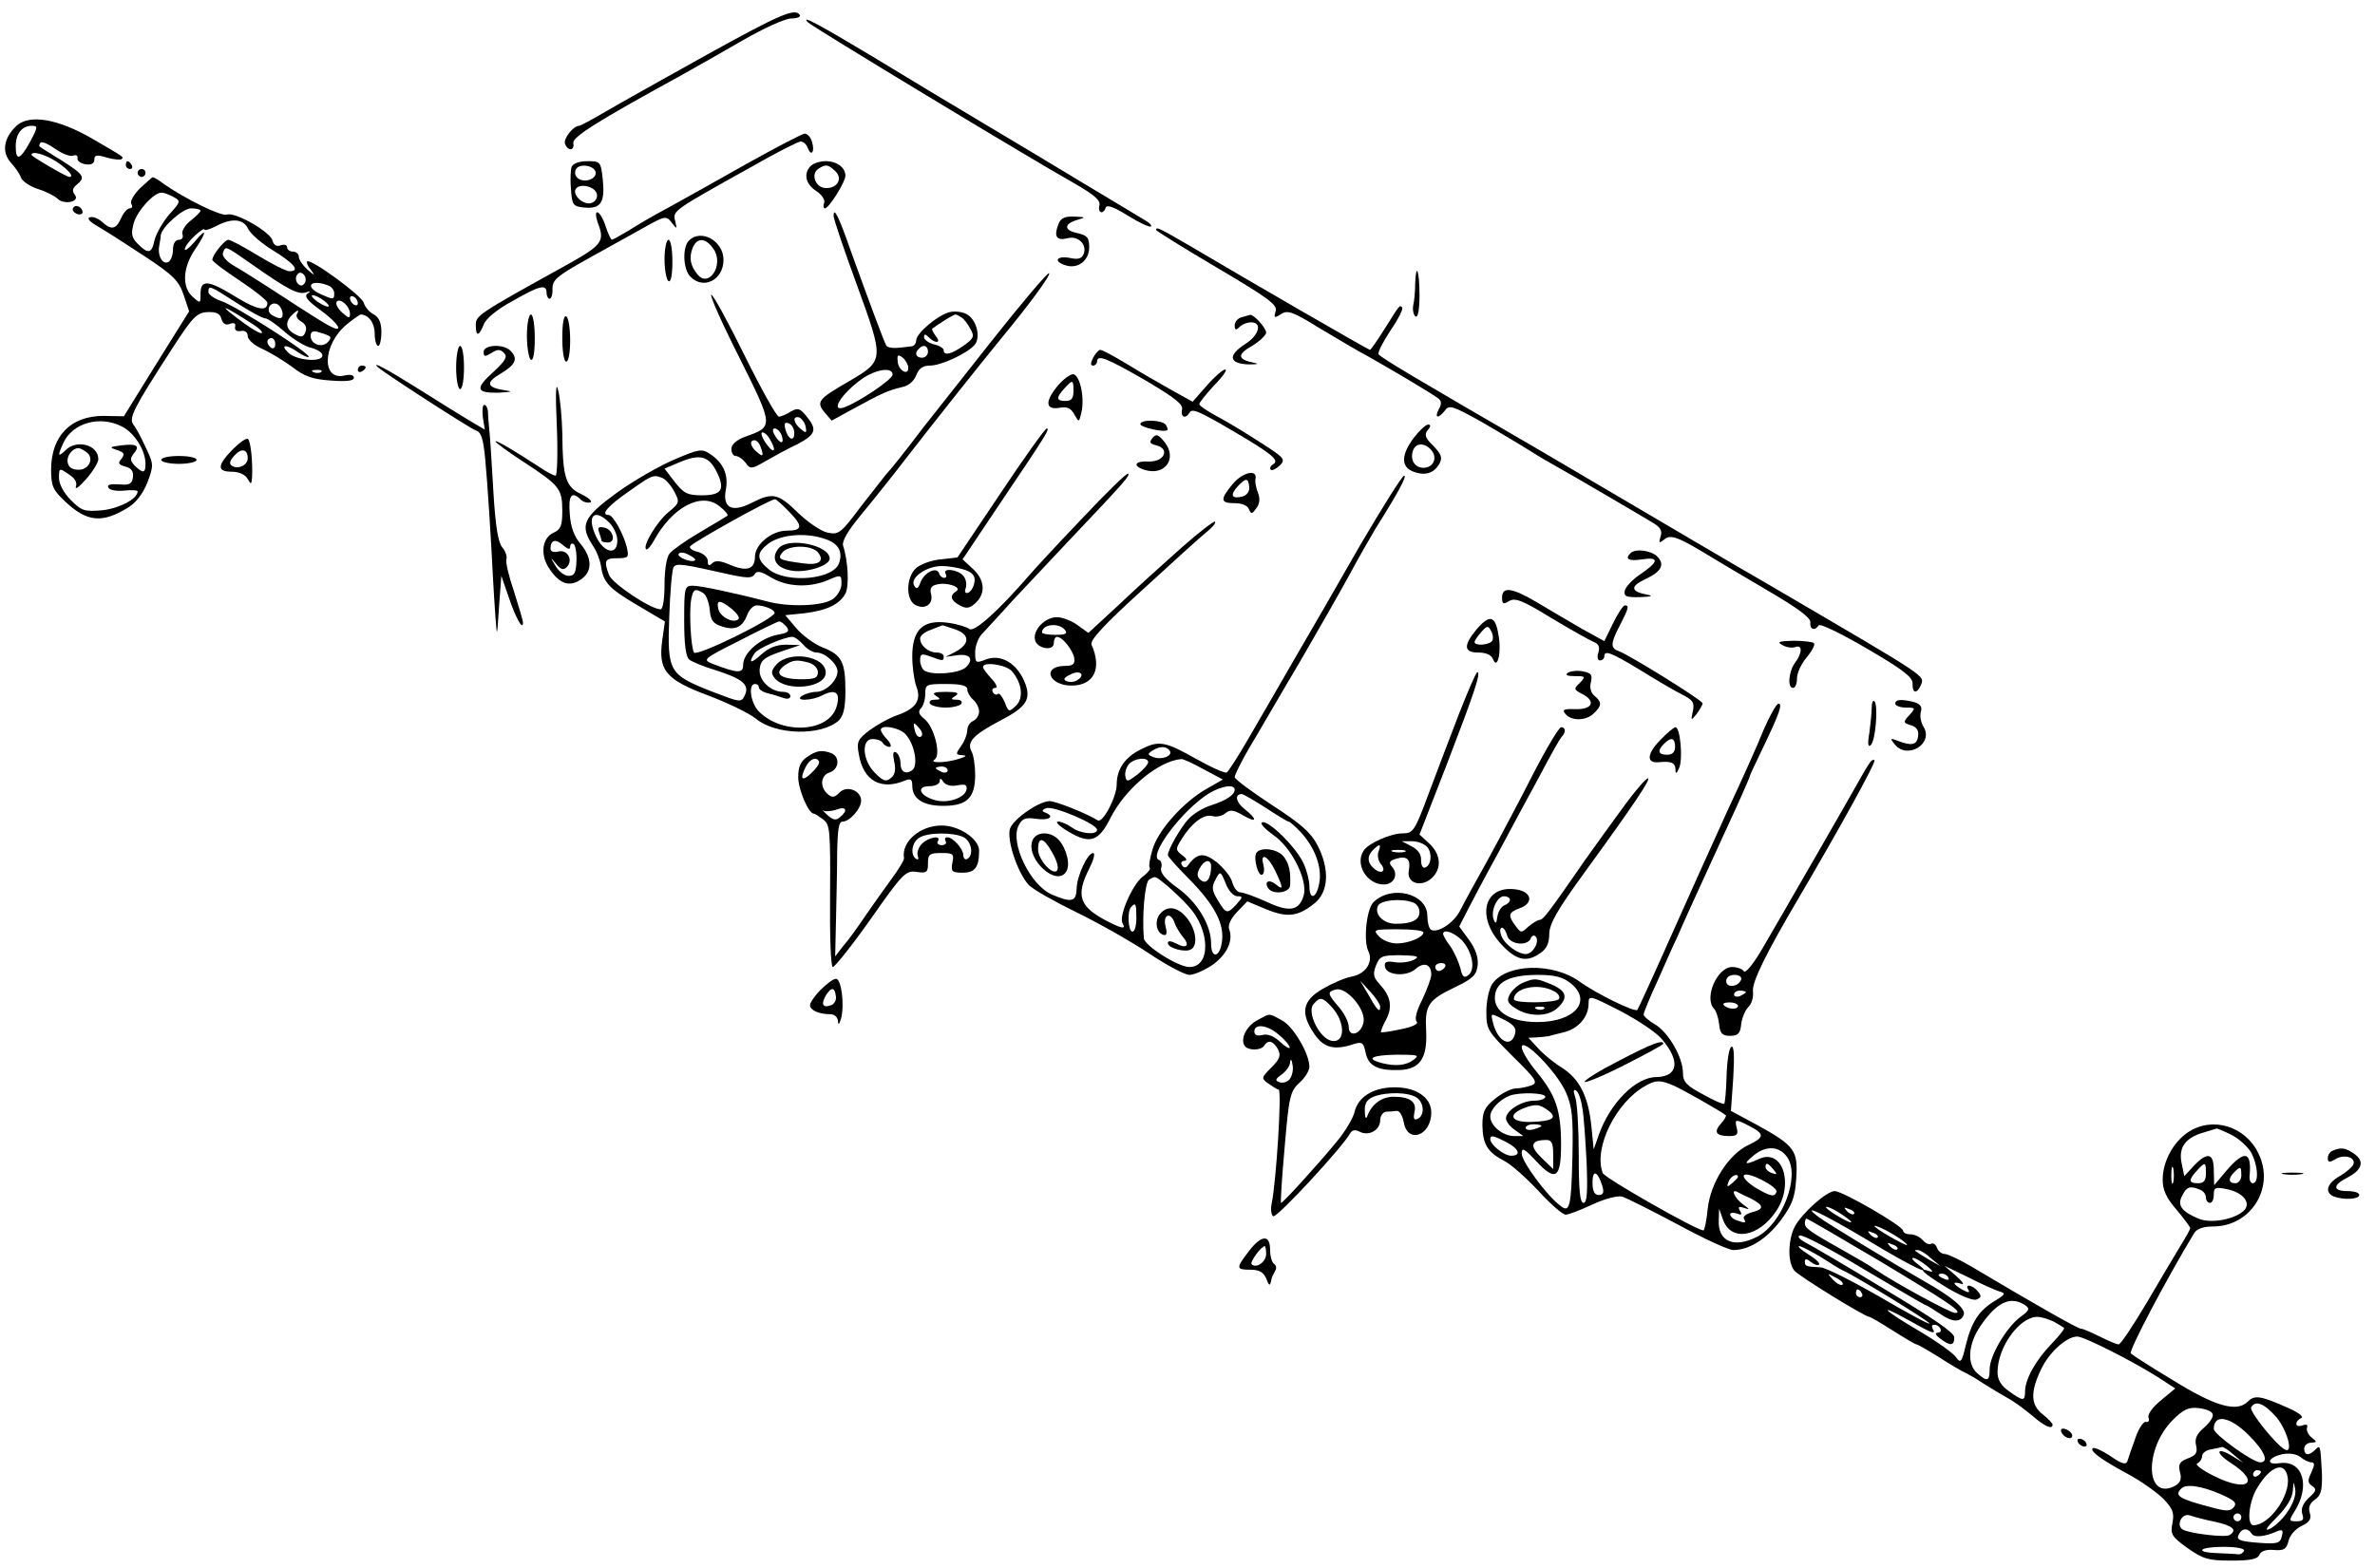 <?xml version="1.0" standalone="no"?>
<!DOCTYPE svg PUBLIC "-//W3C//DTD SVG 20010904//EN"
 "http://www.w3.org/TR/2001/REC-SVG-20010904/DTD/svg10.dtd">
<svg version="1.0" xmlns="http://www.w3.org/2000/svg"
 width="604pt" height="399pt" viewBox="0 0 604 399"
 preserveAspectRatio="xMidYMid meet">
<g transform="translate(0,399) scale(0.1,-0.1)"
fill="#000000" stroke="none">
<path d="M1798 3851 c-108 -60 -224 -125 -258 -145 -34 -20 -64 -36 -67 -36
-15 0 -41 -33 -36 -46 7 -19 25 -18 21 2 -3 15 60 55 272 171 36 20 108 61
160 91 52 30 107 55 122 55 15 0 25 4 22 9 -12 18 -48 3 -236 -101z"/>
<path d="M2055 3933 c12 -12 566 -347 673 -407 54 -31 71 -45 68 -58 -5 -20
10 -25 16 -6 3 8 22 1 57 -21 29 -18 55 -30 58 -27 3 2 -3 9 -14 15 -10 6 -79
48 -153 92 -74 45 -193 116 -265 159 -71 42 -195 117 -274 165 -140 84 -187
109 -166 88z"/>
<path d="M42 3670 c-33 -31 -38 -67 -15 -93 11 -12 23 -29 26 -38 3 -10 23
-23 44 -30 20 -6 43 -18 50 -25 17 -16 58 -7 43 11 -7 9 -6 16 5 25 23 19 19
25 -37 61 -29 18 -55 34 -57 36 -2 2 -1 6 2 10 4 4 21 -4 38 -16 17 -12 37
-20 45 -17 7 3 13 0 11 -7 -1 -6 8 -13 21 -15 14 -2 22 2 22 12 0 12 6 13 32
5 17 -5 34 -6 37 -4 6 6 10 3 -74 52 -88 51 -160 63 -193 33z m35 -40 c-26
-47 -37 -51 -37 -12 0 32 16 52 41 52 16 0 15 -4 -4 -40z m68 -52 c29 -20 45
-38 31 -38 -7 0 -96 52 -96 56 0 11 34 2 65 -18z"/>
<path d="M1900 3574 c-74 -42 -164 -92 -200 -112 -36 -19 -82 -46 -102 -59
-21 -12 -40 -23 -42 -23 -2 0 -10 16 -16 35 -6 19 -16 35 -21 35 -5 0 -4 -11
1 -26 19 -49 13 -57 -88 -113 -217 -120 -222 -124 -222 -148 0 -30 8 -29 20 1
5 15 34 39 73 60 70 40 87 44 87 21 0 -8 4 -15 8 -15 4 0 8 12 7 26 0 22 12
32 85 73 47 26 112 62 144 80 57 32 60 33 74 15 14 -18 14 -18 9 4 -6 26 -8
25 193 137 63 36 120 65 126 65 7 0 15 -7 18 -16 9 -24 19 -10 11 15 -3 12
-12 21 -18 21 -7 0 -73 -35 -147 -76z"/>
<path d="M320 3570 c0 -5 5 -10 11 -10 5 0 7 5 4 10 -3 6 -8 10 -11 10 -2 0
-4 -4 -4 -10z"/>
<path d="M1454 3566 c-3 -7 -4 -33 -2 -57 3 -41 5 -44 34 -47 42 -4 53 13 47
71 -5 46 -6 47 -40 47 -19 0 -36 -6 -39 -14z m61 -16 c0 -18 -33 -26 -47 -12
-6 6 -7 15 -3 22 10 16 50 8 50 -10z m3 -54 c2 -9 -4 -19 -13 -22 -19 -8 -50
19 -41 35 10 16 50 7 54 -13z"/>
<path d="M2062 3568 c-19 -19 -14 -46 14 -64 14 -9 23 -23 20 -30 -3 -8 -2
-14 2 -14 10 0 52 67 52 83 0 21 -22 37 -50 37 -14 0 -31 -5 -38 -12z m63 -14
c20 -20 2 -46 -29 -42 -24 4 -34 37 -14 49 18 12 24 11 43 -7z"/>
<path d="M350 3550 c0 -5 5 -10 10 -10 6 0 10 5 10 10 0 6 -4 10 -10 10 -5 0
-10 -4 -10 -10z"/>
<path d="M356 3511 c-16 -16 -26 -34 -22 -40 4 -6 2 -11 -4 -11 -6 0 -16 -11
-22 -25 -13 -29 -25 -31 -49 -9 -10 9 -24 14 -31 11 -8 -2 1 -12 21 -23 19
-11 72 -45 119 -76 73 -48 87 -63 99 -98 l14 -42 -83 -133 -83 -134 -52 1
c-83 0 -133 -51 -133 -137 0 -42 5 -52 36 -81 55 -52 94 -56 160 -15 20 12 38
36 49 64 16 43 16 46 -4 88 -11 24 -25 51 -32 59 -12 17 1 42 100 195 51 79
62 90 89 91 22 1 32 -4 35 -17 4 -13 11 -17 21 -13 11 4 16 2 14 -7 -2 -9 4
-13 15 -11 10 2 17 -3 17 -13 0 -9 17 -24 38 -33 20 -9 54 -30 76 -46 29 -23
51 -31 97 -34 40 -3 59 -1 59 7 0 7 -9 9 -23 6 -60 -15 -57 78 4 129 17 14 34
26 37 26 20 -1 35 -22 35 -49 0 -17 4 -31 9 -31 4 0 8 16 8 35 0 24 -6 37 -19
45 -11 5 -23 19 -26 30 -6 19 -135 113 -144 105 -2 -3 2 -13 10 -22 11 -15 10
-15 -9 1 -12 11 -22 25 -22 33 0 7 -7 13 -15 13 -8 0 -15 5 -15 11 0 6 -7 8
-16 5 -10 -4 -18 0 -21 12 -5 22 -96 74 -116 66 -14 -5 -104 39 -159 77 -14
11 -28 19 -30 18 -1 0 -16 -13 -32 -28z m85 -22 c19 -10 19 -12 -11 -45 -17
-20 -33 -49 -37 -65 -7 -34 -16 -36 -42 -10 -17 17 -18 26 -11 53 9 32 51 78
71 78 6 0 19 -5 30 -11z m69 -35 c0 -3 -12 -15 -26 -26 -14 -11 -23 -27 -20
-34 3 -8 -1 -14 -9 -14 -9 0 -15 -10 -15 -24 0 -14 -5 -28 -11 -32 -15 -9 -29
15 -24 41 2 11 4 23 4 27 3 21 56 68 77 68 13 0 24 -3 24 -6z m121 -46 c6 -13
35 -38 65 -56 53 -33 68 -52 40 -52 -8 0 -44 18 -80 40 -36 22 -70 40 -75 40
-10 0 -41 -39 -41 -51 0 -4 32 -28 70 -53 39 -26 70 -51 70 -56 0 -23 -25 -19
-79 14 -71 44 -91 46 -91 9 0 -25 0 -26 -20 -8 -28 25 -25 74 5 119 32 47 32
60 0 21 -14 -16 -25 -25 -25 -19 0 6 11 21 25 34 14 13 25 20 25 16 0 -3 12 0
28 8 40 22 71 20 83 -6z m9 -90 c91 -64 118 -78 137 -72 13 4 14 3 5 -3 -9 -7
0 -18 33 -42 47 -34 62 -61 23 -40 -13 6 -66 40 -118 74 -52 34 -109 70 -127
80 -18 11 -29 24 -26 32 7 18 4 19 73 -29z m135 -48 c-5 -8 -11 -8 -17 -2 -6
6 -7 16 -3 22 5 8 11 8 17 2 6 -6 7 -16 3 -22z m59 -6 c9 -3 16 -12 16 -20 0
-17 -2 -17 -35 -2 -42 19 -25 39 19 22z m-233 -44 c34 -22 67 -40 74 -40 6 0
29 -16 50 -35 22 -19 52 -37 67 -40 15 -4 28 -12 28 -19 0 -19 -67 -13 -87 7
-22 21 -5 22 25 1 13 -9 25 -14 27 -12 7 7 -187 131 -222 142 -18 6 -33 17
-33 23 0 18 3 17 71 -27z m223 5 c11 -8 15 -15 10 -15 -6 0 -19 7 -30 15 -10
8 -14 14 -9 14 6 0 19 -6 29 -14z m86 -6 c0 -6 -4 -7 -10 -4 -5 3 -10 11 -10
16 0 6 5 7 10 4 6 -3 10 -11 10 -16z m-20 -27 c0 -13 -3 -12 -20 3 -11 10 -17
22 -14 27 8 12 34 -11 34 -30z m-172 5 c4 -19 -6 -21 -27 -8 -16 10 -5 34 12
28 7 -2 13 -11 15 -20z m-73 -33 c14 -9 24 -19 21 -21 -3 -3 -22 8 -43 23 -74
54 -63 53 22 -2z m110 27 c-3 -6 2 -14 11 -19 11 -6 15 -16 11 -26 -5 -14 -11
-15 -27 -6 -23 12 -26 30 -8 48 14 14 21 16 13 3z m84 -57 c3 -3 0 -9 -6 -15
-15 -15 -43 -4 -43 16 0 12 6 15 23 9 12 -3 24 -8 26 -10z m-139 -20 c0 -8 -4
-12 -10 -9 -5 3 -10 10 -10 16 0 5 5 9 10 9 6 0 10 -7 10 -16z m117 -70 c-3
-3 -12 -4 -19 -1 -8 3 -5 6 6 6 11 1 17 -2 13 -5z m-507 -139 c32 -16 60 -61
60 -95 0 -24 -6 -25 -27 -5 -12 13 -13 18 -3 31 17 20 8 26 -32 21 -30 -4 -31
-5 -10 -12 18 -6 20 -10 11 -22 -10 -11 -8 -15 10 -20 15 -4 21 -12 19 -27 -2
-17 -9 -21 -36 -18 -22 1 -31 -1 -26 -9 3 -6 22 -9 40 -7 19 2 34 1 34 -2 0
-19 -46 -43 -89 -48 -46 -4 -53 -2 -81 26 -18 18 -30 41 -30 56 0 26 1 26 24
10 16 -10 23 -21 19 -32 -3 -9 8 -1 25 18 17 19 31 42 32 51 1 37 -55 53 -84
23 -19 -18 -20 -14 -5 19 23 51 93 71 149 42z m-92 -64 c23 -14 10 -46 -18
-46 -16 0 -26 6 -28 19 -3 16 12 36 28 36 3 0 11 -4 18 -9z"/>
<path d="M186 3461 c-3 -5 1 -11 9 -15 8 -3 15 -1 15 4 0 13 -18 22 -24 11z"/>
<path d="M2120 3440 c0 -7 27 -87 60 -177 69 -190 69 -190 -21 -243 -78 -45
-84 -52 -62 -79 l18 -21 55 30 c71 39 89 47 123 55 17 3 31 15 37 30 7 18 17
25 35 25 29 0 95 31 114 53 16 20 4 65 -21 78 -11 6 -30 8 -43 5 -31 -8 -85
-54 -85 -72 0 -8 -6 -15 -12 -15 -7 -1 -23 -3 -36 -4 -12 -1 -25 1 -28 6 -6
10 -43 110 -89 237 -32 92 -45 118 -45 92z m326 -258 c6 -4 16 -17 22 -29 11
-19 8 -24 -17 -42 -31 -22 -51 -27 -51 -12 0 5 -11 12 -25 15 -14 4 -25 12
-25 18 0 9 3 9 12 0 17 -17 33 -15 18 3 -7 9 -11 17 -9 19 17 13 54 36 59 36
3 0 10 -4 16 -8z m-86 -87 c0 -8 -7 -15 -15 -15 -16 0 -20 12 -8 23 11 12 23
8 23 -8z m-50 -41 c0 -21 -26 -6 -27 17 -2 17 1 18 13 9 8 -7 14 -19 14 -26z
m-40 -17 c0 -12 -83 -68 -122 -83 -39 -14 -8 35 44 72 36 25 78 31 78 11z"/>
<path d="M2691 3418 c-11 -30 -4 -41 24 -34 27 7 50 -16 41 -40 -5 -12 -14
-15 -36 -10 -33 6 -42 -9 -10 -19 31 -10 60 12 60 46 0 25 -5 30 -30 36 -35 7
-35 24 1 34 21 6 20 7 -9 8 -25 1 -35 -4 -41 -21z"/>
<path d="M2940 3405 c0 -2 70 -46 155 -96 132 -78 155 -95 149 -111 -5 -17 -3
-18 14 -7 17 11 30 6 98 -36 44 -26 99 -59 124 -72 67 -38 163 -95 177 -106 9
-6 10 -15 2 -28 -12 -23 -1 -25 16 -3 10 15 21 11 96 -31 46 -27 95 -56 109
-65 14 -9 45 -28 70 -42 25 -14 86 -49 135 -78 50 -29 102 -60 117 -69 21 -12
26 -21 21 -36 -5 -17 -4 -18 10 -7 16 14 37 5 122 -47 17 -10 80 -48 140 -83
75 -44 110 -69 109 -81 -2 -18 11 -23 21 -8 3 6 58 -21 123 -59 91 -53 117
-73 116 -89 -1 -25 11 -27 21 -4 9 25 26 14 -365 243 -135 78 -292 171 -350
205 -58 34 -175 103 -260 153 -314 182 -400 233 -404 241 -3 4 11 31 30 60 20
29 33 55 30 59 -7 6 -4 10 -45 -55 -18 -29 -35 -53 -37 -53 -4 0 -305 174
-457 264 -79 46 -87 50 -87 41z"/>
<path d="M1752 3378 c-17 -17 -15 -74 4 -92 33 -34 84 -8 84 43 0 48 -57 80
-88 49z m63 -22 c27 -40 -13 -101 -42 -63 -17 21 -21 41 -12 65 11 29 34 28
54 -2z"/>
<path d="M1690 3331 c0 -28 5 -53 10 -56 6 -4 10 15 10 49 0 31 -4 56 -10 56
-5 0 -10 -22 -10 -49z"/>
<path d="M2519 3119 c-79 -100 -155 -196 -169 -214 -57 -75 -86 -111 -96 -121
-5 -7 -35 -44 -65 -83 -50 -67 -56 -72 -84 -66 -16 3 -50 26 -75 50 -51 50
-65 53 -118 26 -51 -26 -75 -13 -66 34 7 38 -7 68 -40 90 -21 14 -28 13 -91
-14 -38 -16 -104 -54 -147 -85 -85 -62 -94 -82 -61 -133 10 -14 19 -38 21 -51
6 -43 19 -58 92 -101 l71 -42 -7 -49 c-10 -76 9 -99 119 -140 50 -19 103 -45
119 -58 50 -42 166 -45 211 -5 12 12 17 32 17 75 0 74 -9 92 -58 111 -22 9
-52 31 -67 49 l-28 33 49 5 c56 7 89 22 104 50 10 18 7 83 -6 122 -3 12 13 39
48 81 29 35 80 99 113 142 60 78 188 239 242 305 72 87 126 161 121 165 -3 3
-70 -76 -149 -176z m-697 -328 c23 -46 14 -61 -37 -61 -37 0 -46 5 -69 34
l-26 34 38 16 c52 22 74 16 94 -23z m-137 -17 c8 -4 22 -19 30 -35 14 -26 13
-29 -14 -51 -29 -23 -67 -86 -58 -95 3 -3 11 6 19 20 47 87 122 127 168 89 14
-11 23 -22 20 -24 -3 -2 -34 -21 -70 -42 -36 -21 -71 -46 -77 -54 -8 -9 -13
-43 -13 -79 0 -36 -4 -63 -10 -63 -25 0 -122 65 -131 87 -14 37 -11 43 21 43
28 0 30 2 24 28 -8 33 -35 82 -46 82 -22 0 -2 23 50 59 62 44 63 44 87 35z
m323 -87 c35 -36 33 -47 -8 -47 -37 0 -80 -35 -80 -66 0 -32 -20 -39 -63 -21
-25 11 -38 12 -46 4 -8 -8 -11 -6 -11 6 0 9 -11 19 -25 23 -14 3 -23 10 -20
14 6 10 203 120 216 120 3 0 20 -15 37 -33z m-458 -27 c11 -11 20 -31 20 -45
0 -39 -34 -32 -54 10 -25 53 -5 74 34 35z m548 -41 c34 -11 46 -32 36 -61 -13
-42 -132 -53 -178 -17 -30 24 -33 40 -8 61 30 28 98 35 150 17z m-330 -54 c-8
-8 -48 8 -42 16 3 5 14 4 25 -2 12 -6 19 -12 17 -14z m90 -37 c43 -9 55 -9 61
1 6 10 16 8 42 -8 40 -24 96 -27 144 -7 34 15 35 14 35 -9 0 -13 -10 -31 -22
-39 -26 -18 -111 -21 -167 -6 -80 21 -169 40 -189 40 -21 0 -22 -4 -22 -89 0
-59 4 -92 13 -99 6 -5 37 -18 67 -27 69 -22 87 -37 74 -64 -9 -19 -11 -18 -84
10 -109 43 -113 50 -108 189 2 63 7 120 11 127 7 11 21 9 145 -19z m-69 -47
c7 -5 14 -23 16 -42 2 -26 8 -35 29 -42 35 -12 54 -3 66 28 5 14 16 25 24 25
20 0 46 -11 46 -19 0 -15 -198 -112 -205 -101 -8 13 -13 105 -7 136 5 26 10
28 31 15z m72 -40 c13 -11 21 -22 17 -26 -12 -12 -46 5 -51 25 -6 25 4 25 34
1z m139 -45 c9 -12 5 -16 -24 -21 -43 -9 -86 -46 -86 -76 0 -23 -14 -22 -77 2
-27 11 -26 12 67 59 52 27 98 49 101 49 4 1 12 -5 19 -13z m43 -46 c9 -11 24
-20 34 -20 21 0 53 -29 53 -48 0 -23 -30 -52 -54 -52 -12 0 -28 -5 -36 -10
-22 -14 25 -13 51 1 33 17 47 8 37 -27 -17 -66 -137 -75 -198 -14 -21 21 -28
70 -10 70 6 0 10 -4 10 -9 0 -5 11 -12 24 -15 13 -3 31 -9 40 -12 9 -3 16 -1
16 5 0 6 -8 11 -18 11 -33 0 -63 30 -60 58 2 22 12 30 53 44 l50 17 -36 1
c-25 0 -44 -8 -63 -25 -26 -24 -34 -23 -17 3 7 12 73 41 96 42 6 0 18 -9 28
-20z"/>
<path d="M1524 2635 c3 -9 6 -19 6 -21 0 -2 7 -4 16 -4 22 0 13 34 -10 38 -14
3 -17 0 -12 -13z"/>
<path d="M1980 2595 c-20 -24 -8 -49 30 -56 36 -8 100 11 100 30 0 34 -105 56
-130 26z m100 -10 c18 -22 3 -34 -38 -28 -61 8 -66 11 -52 28 16 19 74 19 90
0z"/>
<path d="M1975 2300 c-14 -16 -15 -22 -5 -35 30 -36 130 -25 130 14 0 42 -92
57 -125 21z m83 4 c12 -4 22 -14 22 -24 0 -15 -8 -18 -45 -18 -52 1 -67 15
-40 35 21 14 30 16 63 7z"/>
<path d="M3599 3268 c0 -18 -2 -43 -5 -55 -2 -12 1 -25 6 -28 6 -4 10 17 10
54 0 62 -9 87 -11 29z"/>
<path d="M1880 3081 c88 -177 88 -176 15 -202 -22 -8 -35 -20 -35 -31 0 -10 5
-18 11 -18 7 0 18 -8 25 -17 12 -17 15 -17 51 4 21 12 57 32 81 43 47 25 51
37 23 71 -17 21 -22 22 -40 12 -11 -7 -25 -13 -30 -13 -6 0 -45 70 -87 155
-42 85 -80 155 -85 155 -5 0 27 -72 71 -159z m169 -177 c3 -16 1 -17 -13 -5
-19 16 -21 34 -3 29 6 -3 14 -13 16 -24z m-29 -16 c0 -23 -16 -16 -23 11 -3
14 -1 18 9 14 8 -3 14 -14 14 -25z m-33 -3 c9 -24 -1 -27 -15 -5 -8 13 -8 20
-2 20 6 0 13 -7 17 -15z m-27 -16 c17 -30 6 -34 -14 -4 -9 14 -12 25 -7 25 6
0 15 -9 21 -21z m-26 -15 c9 -24 7 -28 -9 -14 -17 14 -20 30 -6 30 5 0 12 -7
15 -16z"/>
<path d="M1340 3136 c0 -30 5 -58 10 -61 6 -4 10 17 10 54 0 34 -4 61 -10 61
-5 0 -10 -24 -10 -54z"/>
<path d="M1430 3131 c0 -34 4 -61 10 -61 6 0 10 24 10 54 0 30 -4 58 -10 61
-6 4 -10 -17 -10 -54z"/>
<path d="M3158 3183 c-10 -2 -18 -12 -18 -21 0 -12 3 -13 12 -4 7 7 20 12 30
12 29 0 20 -33 -15 -55 -45 -29 -42 -50 8 -52 22 0 29 1 15 4 -43 8 -45 21 -6
43 20 12 36 28 36 34 0 12 -32 47 -41 45 -2 -1 -12 -3 -21 -6z"/>
<path d="M1160 3055 c0 -30 5 -55 10 -55 6 0 10 25 10 55 0 30 -4 55 -10 55
-5 0 -10 -25 -10 -55z"/>
<path d="M1230 3095 c0 -13 3 -13 20 -3 15 10 22 10 32 0 9 -9 4 -19 -25 -46
-50 -45 -47 -56 11 -55 33 2 38 3 17 6 -48 7 -51 20 -11 43 38 23 44 38 24 58
-18 18 -68 15 -68 -3z"/>
<path d="M2780 3080 c-7 -14 -7 -20 0 -20 5 0 10 5 10 10 0 19 23 10 122 -47
76 -45 98 -62 94 -75 -4 -19 9 -25 19 -8 7 12 23 5 115 -49 97 -57 114 -72 98
-82 -7 -4 -10 -11 -6 -14 3 -3 13 2 23 11 15 16 12 19 -52 60 -37 24 -87 54
-110 66 -24 13 -43 26 -43 30 0 4 17 25 38 48 22 22 34 40 28 40 -6 0 -27 -18
-47 -41 l-36 -41 -54 30 c-30 17 -81 46 -113 66 -33 20 -63 36 -68 36 -4 0
-12 -9 -18 -20z"/>
<path d="M910 3049 c0 -5 5 -7 10 -4 6 3 10 8 10 11 0 2 -4 4 -10 4 -5 0 -10
-5 -10 -11z"/>
<path d="M961 3056 c16 -15 236 -157 249 -161 14 -4 19 -21 24 -73 6 -61 15
-208 20 -307 1 -22 4 -65 6 -95 4 -53 4 -52 9 25 l6 80 19 -55 c18 -53 36 -85
36 -64 0 6 -11 42 -23 80 -13 38 -22 75 -19 82 2 7 -3 21 -11 30 -10 12 -17
54 -22 137 -4 66 -8 136 -10 155 -2 19 -4 43 -4 53 -1 9 -5 17 -9 17 -5 0 -6
-14 -4 -32 l5 -31 -39 23 c-22 13 -81 50 -132 82 -78 49 -119 71 -101 54z"/>
<path d="M2687 3005 c-31 -39 -27 -59 10 -52 17 3 27 -2 35 -17 12 -21 12 -21
18 4 9 37 -3 94 -20 98 -8 1 -28 -14 -43 -33z m43 -10 c0 -18 -5 -25 -20 -25
-24 0 -25 8 -3 32 21 23 23 23 23 -7z"/>
<path d="M1416 2908 c3 -71 1 -128 -3 -128 -5 0 -24 10 -43 23 -61 40 -110 69
-110 64 0 -3 33 -27 73 -53 90 -59 97 -67 97 -124 0 -37 -4 -47 -22 -55 -29
-13 -35 -55 -12 -90 26 -40 51 -49 80 -30 31 20 31 55 0 92 -16 18 -25 44 -27
76 -4 47 5 59 28 36 6 -6 17 -9 24 -7 7 2 -4 12 -23 21 -40 19 -47 43 -48 157
-1 36 -5 83 -10 105 -6 28 -8 1 -4 -87z m34 -309 c0 7 4 10 9 7 4 -3 8 -22 7
-43 -1 -30 -5 -38 -20 -38 -10 0 -25 11 -33 25 -14 23 -14 24 1 6 12 -15 19
-17 27 -9 18 18 2 46 -21 40 -12 -3 -20 0 -20 7 0 23 13 26 32 9 12 -10 18
-12 18 -4z"/>
<path d="M2900 2911 c0 -8 61 -22 69 -15 1 1 0 7 -4 13 -8 13 -65 15 -65 2z"/>
<path d="M3596 2877 c-33 -44 -34 -75 -1 -87 30 -11 52 -4 66 21 8 15 4 24
-16 45 -21 20 -23 29 -14 40 8 9 8 14 1 14 -6 0 -22 -15 -36 -33z m44 -32 c17
-20 5 -45 -20 -45 -23 0 -35 22 -26 45 7 19 30 19 46 0z"/>
<path d="M2545 2736 l-110 -164 -43 -5 c-24 -2 -52 -13 -62 -22 -26 -23 -27
-81 -2 -94 24 -13 46 2 40 27 -4 14 0 22 14 25 26 7 66 -7 50 -17 -18 -11 -14
-24 9 -36 16 -9 25 -8 40 6 26 24 24 59 -7 87 l-26 24 93 139 c120 178 130
194 121 194 -4 0 -57 -74 -117 -164z m-90 -196 c19 -7 26 -16 23 -32 -2 -12
-9 -23 -16 -26 -7 -2 -10 2 -6 12 3 9 1 23 -6 31 -14 17 -55 21 -45 5 3 -5 2
-10 -4 -10 -5 0 -11 5 -13 12 -6 17 -37 2 -47 -23 -6 -17 -10 -19 -16 -9 -12
20 31 50 70 50 19 0 46 -5 60 -10z"/>
<path d="M2931 2876 c-9 -11 -7 -15 10 -19 35 -9 20 -42 -19 -41 -36 2 -43
-11 -12 -21 52 -17 85 28 52 70 -16 20 -22 22 -31 11z"/>
<path d="M592 2847 c-40 -41 -41 -57 -2 -57 17 0 33 -7 39 -17 10 -17 10 -16
12 2 2 39 -3 90 -10 98 -4 4 -21 -8 -39 -26z m38 -23 c0 -17 -24 -29 -40 -19
-8 5 -6 13 6 26 18 20 34 17 34 -7z"/>
<path d="M410 2820 c0 -5 20 -10 45 -10 25 0 45 5 45 10 0 6 -20 10 -45 10
-25 0 -45 -4 -45 -10z"/>
<path d="M2749 2668 c-63 -66 -122 -130 -132 -142 -77 -89 -140 -146 -152
-136 -6 5 -32 13 -56 16 -62 8 -89 -18 -89 -86 0 -27 5 -61 10 -75 14 -36 0
-57 -47 -74 -21 -7 -53 -25 -72 -39 -29 -22 -33 -29 -27 -60 11 -68 56 -94
119 -67 13 5 17 2 17 -13 0 -34 27 -52 79 -52 60 0 81 20 81 79 0 23 -4 50 -9
59 -13 24 3 42 73 79 68 35 80 55 61 100 -20 46 -59 69 -96 56 -28 -11 -29
-10 -29 18 0 16 8 37 18 47 9 10 44 47 76 83 33 35 96 102 140 149 149 157
160 170 155 175 -3 3 -57 -50 -120 -117z m-320 -279 c38 -13 38 -37 1 -57
l-25 -13 28 4 c33 5 45 -9 24 -30 -16 -16 -85 -22 -106 -9 -6 4 -11 16 -11 26
0 17 4 18 26 10 32 -12 34 -12 34 0 0 6 -8 10 -18 10 -21 0 -42 18 -42 36 0 7
12 17 28 22 15 6 27 11 28 11 1 1 15 -4 33 -10z m144 -106 c26 -30 31 -68 11
-88 -18 -17 -19 -17 -29 9 -6 14 -14 24 -17 21 -3 -4 -9 -2 -13 4 -3 6 -1 11
6 11 7 0 3 10 -9 23 -12 13 -22 26 -22 30 0 15 58 6 73 -10z m-113 -47 c0 -7
7 -19 15 -26 8 -7 15 -20 15 -30 0 -10 -7 -20 -15 -24 -8 -3 -15 -14 -15 -23
0 -10 -7 -29 -16 -41 -14 -20 -14 -22 3 -23 13 -1 11 -3 -7 -9 -33 -11 -79
-12 -63 -2 17 11 -1 83 -26 103 -14 11 -17 19 -9 27 6 6 11 22 11 36 0 25 2
26 53 26 39 0 54 -4 54 -14z m-121 -100 c7 -8 8 -17 3 -20 -6 -3 -12 3 -15 14
-6 24 -4 25 12 6z m-36 -14 c24 -26 33 -82 16 -92 -17 -11 -29 -3 -29 20 0 10
-5 22 -11 26 -8 4 -9 -3 -5 -23 5 -21 2 -34 -8 -42 -13 -11 -20 -8 -41 13 -32
32 -35 86 -6 86 11 0 23 -4 26 -10 3 -5 11 -10 17 -10 6 0 4 8 -5 18 -10 10
-17 22 -17 25 0 15 48 6 63 -11z m107 -92 c0 -5 -7 -7 -15 -4 -8 4 -15 8 -15
10 0 2 7 4 15 4 8 0 15 -4 15 -10z m24 -38 c21 4 26 2 24 -11 -5 -22 -52 -37
-85 -25 -36 12 -42 34 -9 34 14 0 26 6 26 13 0 8 3 8 9 -2 6 -8 19 -12 35 -9z"/>
<path d="M2380 2220 c13 -8 12 -10 -3 -10 -10 0 -15 -4 -12 -10 3 -5 21 -10
40 -10 19 0 37 5 40 10 3 6 -2 10 -12 10 -15 0 -16 2 -3 10 11 7 4 10 -25 10
-29 0 -36 -3 -25 -10z"/>
<path d="M3136 2760 c-34 -41 -33 -50 4 -50 18 0 33 -6 36 -15 6 -14 8 -13 19
2 9 12 10 25 4 40 -5 13 -8 29 -6 35 5 25 -32 17 -57 -12z m41 -9 c1 -11 -6
-21 -17 -24 -27 -7 -33 3 -13 25 21 23 28 23 30 -1z"/>
<path d="M3459 2603 c-56 -98 -132 -230 -169 -293 -36 -63 -88 -152 -114 -197
-26 -46 -52 -85 -56 -88 -4 -3 -40 13 -79 35 -78 44 -94 47 -139 24 -41 -20
-62 -51 -62 -89 0 -32 -35 -99 -48 -92 -31 19 -110 50 -123 49 -28 -1 -90 -44
-100 -69 -10 -27 18 -112 47 -144 10 -11 63 -41 118 -68 56 -27 139 -74 186
-105 46 -31 93 -56 105 -56 11 0 37 11 58 25 37 26 54 62 43 91 -4 10 4 27 20
44 l26 27 48 -20 c53 -22 81 -19 123 15 36 29 39 86 8 147 -17 33 -42 55 -116
103 -52 34 -95 66 -95 71 0 6 17 40 38 76 22 36 78 134 127 216 48 83 106 184
128 225 22 41 52 93 65 115 58 92 81 135 73 135 -5 0 -55 -80 -112 -177z
m-484 -523 c8 -13 -20 -24 -42 -16 -15 6 -15 8 -3 16 20 13 37 12 45 0z m-55
-29 c0 -5 -12 -19 -27 -31 -25 -19 -28 -20 -31 -5 -2 9 2 22 8 30 14 17 50 20
50 6z m141 -18 l49 -26 -42 -24 c-58 -33 -123 -105 -137 -154 -7 -23 -10 -43
-7 -46 3 -3 -5 -14 -19 -24 -26 -21 -61 -102 -50 -118 9 -15 -1 -14 -38 5 -72
37 -82 65 -47 134 11 22 16 40 10 40 -14 0 -41 -57 -42 -91 -1 -33 -13 -36
-62 -15 -56 23 -109 134 -85 177 9 17 17 20 45 16 32 -5 48 6 22 16 -9 3 -9 7
3 11 17 7 129 -40 129 -55 0 -14 -43 -10 -64 6 -11 8 -27 15 -35 15 -9 0 3
-12 27 -26 54 -32 76 -25 106 35 38 75 122 145 180 150 4 1 30 -11 57 -26z
m79 -52 c0 -13 -21 -27 -61 -40 -20 -6 -45 -22 -56 -34 -20 -21 -53 -79 -53
-92 0 -4 24 -31 54 -61 63 -64 89 -112 84 -156 -4 -43 -28 -50 -28 -8 0 47
-35 105 -85 141 -32 23 -45 39 -42 51 3 9 0 19 -5 20 -30 10 59 128 127 170
32 19 65 24 65 9z m79 -46 c29 -19 55 -35 58 -35 3 0 17 -12 31 -27 36 -39 55
-90 47 -130 -7 -39 -25 -44 -25 -7 0 14 -7 41 -15 58 -19 41 -89 110 -105 104
-7 -2 6 -16 28 -32 46 -31 87 -113 78 -152 -11 -41 -36 -46 -95 -18 -29 13
-59 24 -67 24 -7 0 -16 11 -20 25 -3 14 -22 37 -40 52 -34 26 -50 23 -75 -11
-4 -4 -10 -3 -13 3 -4 6 -1 11 6 11 8 1 6 6 -5 14 -18 14 -18 16 -1 43 25 40
56 63 77 57 10 -3 25 0 33 7 12 10 21 9 45 -5 36 -21 38 -11 4 16 -22 17 -26
38 -7 38 4 0 31 -16 61 -35z m-139 -149 c0 -31 -12 -47 -26 -35 -10 8 -11 16
-3 30 11 22 29 25 29 5z m67 -76 c14 0 14 -2 -2 -20 -24 -26 -27 -25 -48 10
-15 24 -16 34 -6 52 12 23 13 23 26 -9 7 -19 20 -33 30 -33z m-180 28 c15 -13
40 -36 55 -53 56 -60 58 -155 3 -155 -29 0 -114 54 -116 73 -5 60 3 142 13
149 17 10 14 11 45 -14z m-77 -83 c0 -19 -4 -35 -10 -35 -11 0 -14 53 -3 63
11 12 13 8 13 -28z"/>
<path d="M2625 1850 c-15 -47 62 -116 86 -78 12 17 2 58 -18 81 -22 24 -60 22
-68 -3z m63 -75 c-12 -12 -48 29 -48 54 0 34 14 31 35 -6 14 -24 18 -42 13
-48z"/>
<path d="M3195 1820 c-8 -13 5 -61 15 -55 5 3 6 14 3 25 -9 33 12 23 30 -15
21 -44 21 -51 2 -35 -17 14 -31 8 -20 -9 11 -18 55 -13 56 7 2 35 -3 57 -18
75 -17 18 -58 23 -68 7z"/>
<path d="M2950 1665 c-14 -17 -10 -47 8 -53 9 -3 11 3 6 22 -7 30 13 37 23 9
3 -10 13 -26 21 -36 19 -22 10 -32 -17 -17 -14 7 -21 7 -21 1 0 -13 45 -25 59
-16 18 10 13 50 -10 79 -23 29 -50 34 -69 11z"/>
<path d="M3005 2597 c-44 -39 -115 -103 -158 -144 l-79 -73 -28 20 c-15 11
-39 20 -52 20 -30 0 -61 -32 -56 -57 4 -23 48 -31 48 -9 0 9 4 16 8 16 14 0
40 -33 44 -54 2 -16 -3 -20 -26 -20 -57 -2 -38 -50 19 -50 57 0 78 43 51 104
-5 11 32 51 130 140 75 69 148 135 163 147 14 11 24 23 21 26 -3 2 -41 -27
-85 -66z m-297 -209 c8 -10 2 -13 -24 -13 -19 0 -34 3 -34 6 0 21 42 26 58 7z
m32 -128 c-7 -5 -19 -6 -27 -3 -10 4 -8 9 9 17 24 13 40 0 18 -14z"/>
<path d="M4147 2583 c-16 -15 -5 -21 29 -16 45 7 43 -6 -6 -39 -19 -13 -36
-31 -38 -41 -3 -14 4 -17 40 -16 27 1 34 3 18 6 -43 8 -45 21 -7 39 43 20 52
38 31 59 -16 15 -55 20 -67 8z"/>
<path d="M3820 2470 c0 -17 3 -18 18 -9 15 9 34 2 107 -43 50 -30 98 -57 108
-61 13 -5 16 -13 12 -27 -4 -11 -2 -20 4 -20 6 0 11 5 11 10 0 17 16 11 92
-35 40 -25 88 -53 106 -62 28 -14 32 -21 27 -43 -5 -24 -5 -24 10 -6 8 11 15
23 15 27 0 7 -183 121 -212 132 -23 8 -23 19 2 67 22 43 24 50 12 50 -4 0 -18
-21 -30 -46 l-22 -45 -58 32 c-31 18 -82 48 -112 66 -64 38 -90 42 -90 13z"/>
<path d="M3756 2390 c-35 -42 -34 -60 4 -60 19 0 33 -6 37 -17 11 -28 22 17
14 61 -8 50 -22 54 -55 16z m39 -30 c-7 -11 -45 -14 -45 -3 0 3 8 15 17 25 15
17 18 17 25 3 5 -8 6 -20 3 -25z"/>
<path d="M4533 2349 c10 -6 25 -8 33 -5 18 7 18 -15 -1 -40 -16 -22 -20 -64
-5 -64 6 0 10 11 10 24 0 14 11 38 25 54 13 16 22 32 18 36 -3 3 -27 6 -52 6
-37 -1 -43 -3 -28 -11z"/>
<path d="M3988 2279 c-9 -6 -3 -9 17 -9 27 0 28 -1 13 -17 -16 -15 -16 -17 5
-28 36 -18 28 -40 -16 -39 -30 1 -35 -1 -26 -12 15 -19 54 -18 73 2 20 19 20
28 1 44 -9 7 -13 21 -9 35 4 18 1 23 -20 27 -13 3 -31 1 -38 -3z"/>
<path d="M3712 2178 c-22 -57 -57 -149 -78 -205 -36 -97 -40 -103 -67 -103
-30 0 -87 -25 -99 -44 -23 -34 8 -86 51 -86 26 0 38 25 22 44 -10 11 -8 16 8
21 29 9 39 0 34 -29 -7 -32 30 -45 58 -20 26 24 24 60 -6 88 l-25 23 70 180
c70 182 87 233 77 233 -3 0 -23 -46 -45 -102z m-82 -343 c13 -16 10 -47 -6
-52 -6 -2 -10 6 -10 19 1 14 -8 27 -24 35 l-25 13 26 0 c15 0 32 -7 39 -15z
m-124 -11 c-4 -9 -1 -23 5 -31 16 -18 3 -29 -16 -13 -18 15 -19 32 -3 48 17
17 21 15 14 -4z m67 -1 c-7 -2 -21 -2 -30 0 -10 3 -4 5 12 5 17 0 24 -2 18 -5z"/>
<path d="M4760 2189 c0 -13 -3 -42 -6 -64 -5 -28 -3 -37 4 -30 12 12 19 101 9
111 -4 4 -7 -4 -7 -17z"/>
<path d="M4820 2200 c0 -5 12 -10 27 -10 25 0 25 -1 9 -19 -17 -18 -16 -20 4
-26 15 -5 20 -13 18 -28 -3 -23 -17 -25 -53 -11 -18 7 -19 6 -6 -10 32 -39 99
2 73 45 -7 11 -10 28 -7 38 4 13 -1 20 -17 25 -33 8 -48 7 -48 -4z"/>
<path d="M4485 2133 c-15 -38 -57 -131 -93 -208 -35 -77 -100 -221 -144 -320
-44 -99 -82 -182 -84 -184 -6 -7 -104 41 -147 72 -68 49 -186 46 -222 -6 -8
-12 -15 -43 -15 -70 0 -46 3 -50 67 -114 60 -59 65 -67 48 -74 -11 -4 -30 -8
-42 -8 -12 -1 -35 -13 -52 -27 -26 -21 -31 -33 -31 -67 1 -48 13 -68 55 -90
17 -8 56 -43 87 -76 31 -34 62 -61 70 -61 7 0 38 12 68 26 30 14 63 23 75 20
11 -3 74 -35 140 -70 66 -36 131 -66 143 -66 40 0 85 28 121 76 28 38 36 57
39 105 5 72 -3 84 -99 137 l-67 36 6 85 c3 55 2 82 -5 78 -6 -4 -11 -37 -12
-74 -1 -37 -4 -69 -6 -71 -2 -2 -26 8 -54 24 -42 22 -51 32 -51 55 0 39 -37
103 -71 123 -16 9 -29 21 -29 25 0 5 16 44 36 87 19 43 41 93 49 109 18 42 53
118 124 273 34 73 61 135 61 137 0 3 16 36 35 76 40 83 49 109 38 109 -5 0
-22 -30 -38 -67z m-491 -644 c57 -45 11 -99 -84 -99 -70 0 -113 27 -108 68 4
35 39 52 109 52 42 0 63 -5 83 -21z m232 -142 c48 -56 42 -96 -14 -97 -52 0
-118 -67 -146 -147 l-13 -37 -6 60 c-8 76 -30 119 -75 148 -21 13 -48 35 -61
50 l-24 26 21 1 c12 1 25 2 30 3 4 1 22 6 39 10 37 9 63 39 63 73 0 22 3 21
81 -19 44 -23 92 -55 105 -71z m-399 48 c23 -12 30 -21 26 -35 -10 -37 -44
-20 -56 28 -6 26 -8 26 30 7z m155 -183 c16 -36 19 -62 17 -162 -3 -131 -7
-147 -31 -127 -34 25 -98 112 -98 132 0 17 6 14 36 -18 50 -54 64 -45 64 41 0
87 -13 125 -61 184 -22 26 -39 55 -39 64 0 28 89 -62 112 -114z m275 16 c23
-10 118 -64 132 -75 2 -1 -3 -11 -12 -21 -20 -22 -13 -32 21 -32 19 0 23 4 19
20 -6 24 -4 24 33 5 38 -20 38 -28 -4 -48 -50 -24 -96 -96 -103 -162 -3 -30
-8 -55 -11 -55 -17 0 -251 133 -256 146 -24 63 33 180 109 222 26 15 38 15 72
0z m-233 -56 c4 -20 8 -83 11 -139 3 -77 1 -103 -8 -103 -9 0 -12 33 -12 122
0 68 -4 134 -9 147 -5 15 -5 21 2 17 6 -3 13 -23 16 -44z m-94 28 c0 -5 -12
-10 -28 -10 -32 0 -72 -25 -72 -45 0 -8 10 -21 22 -29 l22 -16 -23 0 c-29 0
-61 26 -61 50 0 18 24 43 50 53 26 9 90 7 90 -3z m6 -34 c26 -19 14 -28 -40
-30 -51 -2 -64 17 -23 34 31 12 41 12 63 -4z m-16 -40 c0 -2 -9 -6 -20 -9 -11
-3 -20 -1 -20 4 0 5 9 9 20 9 11 0 20 -2 20 -4z m-90 -41 c33 -17 40 -35 13
-35 -18 0 -53 28 -53 42 0 11 7 10 40 -7z m120 -32 l0 -37 -30 29 c-31 30 -27
45 13 45 13 0 17 -8 17 -37z m596 -8 c32 -49 -14 -168 -77 -201 -58 -30 -100
-13 -98 41 l1 30 10 -28 c20 -56 90 -45 135 22 46 68 17 160 -43 133 -37 -17
-42 -14 -15 8 32 27 67 25 87 -5z m-36 -30 c11 -13 10 -14 -4 -9 -9 3 -16 10
-16 15 0 13 6 11 20 -6z m-435 -42 c5 -17 2 -23 -9 -23 -11 0 -16 10 -16 32 0
34 13 29 25 -9z m443 -15 c-5 -14 -15 -12 -54 11 -19 12 -32 25 -29 31 7 12
87 -29 83 -42z m-98 38 c0 -2 -7 -9 -15 -16 -13 -11 -14 -10 -9 4 5 14 24 23
24 12z m33 -55 c34 -18 34 -27 2 -35 -14 -4 -23 -11 -20 -16 7 -12 3 -12 -19
-4 -9 3 -16 10 -16 15 0 4 7 5 17 2 12 -5 14 -3 8 7 -6 10 -3 12 11 7 15 -5
14 -3 -3 9 -21 15 -33 41 -15 32 4 -2 19 -10 35 -17z"/>
<path d="M3873 1490 c-12 -5 -27 -18 -33 -29 -9 -17 -6 -23 14 -36 33 -22 82
-22 106 0 29 26 25 44 -15 61 -39 16 -42 16 -72 4z m78 -21 c11 -5 17 -14 14
-20 -7 -11 -115 -12 -115 -1 0 29 62 42 101 21z m-24 -45 c-3 -3 -12 -4 -19
-1 -8 3 -5 6 6 6 11 1 17 -2 13 -5z"/>
<path d="M4118 1292 c-49 -25 -88 -49 -88 -54 0 -4 45 14 100 42 55 28 100 52
100 55 0 11 -30 0 -112 -43z"/>
<path d="M3900 2023 c-33 -65 -85 -163 -115 -218 -31 -55 -63 -114 -72 -132
-16 -31 -57 -58 -74 -48 -5 4 -9 19 -9 35 0 57 -91 80 -137 35 -18 -18 -26
-99 -13 -125 13 -26 -6 -57 -41 -64 -18 -3 -52 -18 -76 -32 -51 -30 -57 -61
-20 -115 24 -35 51 -42 103 -24 18 5 22 2 27 -23 7 -34 31 -46 87 -44 51 2 70
30 67 98 -4 67 5 80 74 113 46 22 54 31 57 56 2 20 -6 42 -22 64 l-25 34 21
41 c11 22 46 88 78 146 31 58 78 146 105 195 26 50 51 94 56 100 12 12 11 25
-1 25 -5 0 -37 -53 -70 -117z m-306 -329 c9 -3 16 -14 16 -24 0 -20 -19 -30
-60 -30 -31 0 -55 23 -46 45 6 15 59 21 90 9z m26 -76 c0 -12 -37 -28 -68 -28
-16 0 -36 8 -45 18 -16 17 -14 18 48 18 36 0 65 -3 65 -8z m98 -20 c26 -29 35
-73 17 -88 -11 -9 -16 -6 -21 17 -4 15 -15 40 -25 55 -11 14 -19 29 -19 32 0
14 28 4 48 -16z m-121 -49 c-11 -6 -32 -9 -48 -7 -23 4 -29 1 -27 -11 4 -23
56 -26 78 -6 21 19 40 12 40 -14 0 -10 -11 -38 -23 -64 -15 -29 -20 -50 -14
-56 5 -5 -9 -13 -39 -19 -27 -6 -50 -9 -52 -8 -1 2 4 16 13 32 17 33 12 59
-16 90 -16 17 -18 26 -10 47 10 25 15 27 63 27 43 -1 49 -3 35 -11z m78 -19
c-3 -5 -10 -10 -16 -10 -5 0 -9 5 -9 10 0 6 7 10 16 10 8 0 12 -4 9 -10z
m-165 -101 c0 -17 -8 -9 -29 29 l-22 37 26 -28 c14 -15 25 -32 25 -38z m-42
-37 c-4 -32 -38 -44 -38 -14 0 11 -11 34 -25 50 -30 35 -30 39 -7 45 26 6 74
-49 70 -81z m-81 36 c34 -37 35 -91 1 -86 -31 4 -65 72 -48 93 17 20 23 19 47
-7z m208 -134 c-20 -15 -47 -17 -82 -8 -41 11 -24 20 39 21 54 0 59 -1 43 -13z"/>
<path d="M4221 2106 c-33 -34 -34 -58 -3 -55 33 3 42 -1 43 -18 0 -13 3 -12
10 5 9 24 2 102 -10 102 -4 0 -22 -15 -40 -34z m39 -16 c0 -13 -7 -20 -20 -20
-23 0 -26 10 -8 28 18 18 28 15 28 -8z"/>
<path d="M2052 2064 c-16 -11 -22 -25 -22 -51 0 -31 26 -93 40 -93 3 0 13 -7
24 -15 17 -13 18 -29 17 -194 -1 -107 2 -181 7 -181 5 0 49 55 97 123 81 116
89 123 116 119 26 -4 29 -1 29 22 0 23 4 26 34 26 30 0 33 -2 28 -25 -4 -22
-1 -25 26 -25 32 0 42 14 42 56 0 30 -51 64 -95 64 -55 0 -103 -41 -96 -83 1
-4 -13 -28 -31 -52 -18 -25 -49 -68 -68 -96 -19 -28 -44 -63 -56 -76 l-20 -26
2 89 c1 49 3 126 3 172 1 62 4 82 14 82 18 0 47 33 47 53 0 26 -36 40 -55 21
-12 -13 -19 -14 -30 -4 -21 18 -18 48 5 55 24 8 27 40 4 49 -24 9 -38 7 -62
-10z m31 -11 c2 -5 -7 -18 -20 -30 -24 -23 -30 -15 -13 18 11 19 26 25 33 12z
m43 -123 c26 10 32 -1 10 -19 -10 -9 -18 -7 -32 6 -11 10 -15 15 -10 11 4 -3
19 -2 32 2z m325 -70 c20 -11 26 -45 9 -55 -5 -3 -10 1 -10 9 0 16 -26 46 -41
46 -6 0 -7 -4 -4 -10 3 -5 -1 -10 -10 -10 -9 0 -13 5 -10 10 10 16 -22 11 -40
-6 -9 -9 -14 -23 -11 -31 3 -8 1 -11 -4 -8 -16 10 -11 43 8 54 22 14 88 14
113 1z"/>
<path d="M4754 2048 c-5 -7 -14 -22 -20 -33 -15 -28 -204 -356 -252 -438 -22
-38 -43 -64 -47 -58 -3 6 -17 11 -30 11 -38 0 -72 -79 -46 -106 5 -5 11 -22
13 -39 2 -24 8 -30 28 -30 20 0 26 6 28 29 2 16 10 36 18 44 9 8 14 26 12 41
-2 24 34 97 116 236 103 175 198 347 193 351 -3 3 -9 -1 -13 -8z m-326 -550
c-7 -19 -38 -22 -38 -4 0 10 9 16 21 16 12 0 19 -5 17 -12z m12 -32 c0 -2 -7
-6 -15 -10 -8 -3 -15 -1 -15 4 0 6 7 10 15 10 8 0 15 -2 15 -4z m-20 -35 c0
-10 -26 -9 -36 2 -4 4 2 7 14 7 12 0 22 -4 22 -9z"/>
<path d="M4132 1942 c-27 -37 -72 -99 -99 -137 -96 -139 -108 -154 -117 -155
-5 0 -18 -8 -29 -17 -18 -17 -19 -17 -33 2 -20 27 -18 34 12 45 37 14 28 44
-15 48 -77 8 -96 -70 -35 -138 39 -43 66 -50 102 -24 15 10 22 25 22 48 0 25
20 61 90 157 123 169 170 239 161 239 -5 0 -31 -30 -59 -68z m-292 -241 c0 -5
-6 -11 -14 -14 -8 -3 -16 -16 -18 -29 -2 -17 -5 -19 -9 -8 -9 22 8 60 26 60 8
0 15 -4 15 -9z m-7 -91 c6 -23 52 -28 60 -7 2 6 8 9 12 5 10 -10 -1 -37 -19
-44 -18 -7 -63 24 -69 49 -3 9 -2 17 3 17 4 0 10 -9 13 -20z"/>
<path d="M2087 1472 c-15 -15 -27 -33 -27 -39 0 -13 23 -23 51 -23 11 0 19 -7
20 -17 1 -12 3 -10 8 6 9 34 1 101 -13 101 -7 0 -24 -13 -39 -28z m39 -18 c1
-8 -4 -18 -12 -21 -22 -8 -27 2 -13 26 14 21 22 20 25 -5z"/>
<path d="M3198 1395 c-28 -15 -44 -47 -33 -65 8 -13 42 -13 50 0 10 16 23 12
35 -9 8 -16 5 -25 -17 -47 -25 -25 -26 -27 -8 -40 10 -7 22 -15 27 -16 8 -3
-6 -232 -18 -290 -3 -14 -1 -29 4 -32 9 -5 174 173 195 210 6 10 13 11 25 5
23 -12 52 4 52 29 0 11 7 21 15 22 8 0 21 1 27 2 7 1 15 -12 18 -29 10 -56 70
-34 70 25 0 39 -40 65 -96 64 -53 -1 -90 -25 -99 -62 -3 -15 -24 -51 -47 -78
-46 -56 -135 -154 -140 -154 -2 0 2 63 9 141 11 130 14 143 38 165 14 12 25
31 25 40 0 34 -42 105 -71 119 -33 18 -28 18 -61 0z m55 -38 c15 -12 27 -27
27 -32 0 -4 -11 2 -25 15 -15 14 -31 21 -45 17 -13 -3 -20 0 -20 9 0 21 34 17
63 -9z m27 -112 c-6 -8 -18 -11 -26 -8 -12 4 -11 8 6 20 11 8 21 22 21 31 1
10 4 7 6 -6 3 -13 -1 -29 -7 -37z m324 -48 c19 -14 19 -48 -1 -54 -7 -3 -9 3
-6 17 7 27 -11 40 -53 40 -30 0 -56 -19 -67 -50 -3 -8 -6 -3 -6 13 -1 20 5 30
22 37 33 13 91 12 111 -3z"/>
<path d="M5565 1110 c-38 -25 -65 -75 -65 -121 0 -26 9 -46 35 -76 19 -23 35
-44 35 -47 0 -4 -11 -23 -24 -44 -12 -20 -51 -85 -86 -145 -35 -59 -67 -107
-72 -107 -5 0 -26 9 -48 20 -22 11 -43 20 -48 20 -8 0 -117 62 -280 159 -29
17 -59 31 -66 31 -8 0 -17 7 -20 16 -3 8 -10 13 -15 10 -5 -3 -14 1 -21 9 -7
8 -21 15 -31 15 -11 0 -19 4 -19 9 0 12 -154 101 -174 101 -21 0 -84 -57 -102
-91 -17 -34 -18 -90 -1 -111 11 -14 180 -118 191 -118 3 0 30 -16 60 -35 30
-19 57 -35 60 -35 3 0 29 -15 58 -33 29 -19 60 -37 68 -40 8 -4 29 -16 45 -27
17 -11 44 -27 60 -36 17 -9 45 -30 63 -45 31 -27 52 -37 52 -23 0 3 -11 15
-25 26 -31 24 -32 57 -4 115 21 44 65 83 92 83 17 0 138 -61 206 -104 l43 -28
-36 -30 c-21 -17 -35 -36 -32 -44 3 -8 0 -13 -7 -11 -6 1 -19 -18 -27 -43 -9
-25 -18 -51 -20 -58 -4 -9 -16 -5 -43 14 -21 14 -41 23 -45 20 -7 -8 20 -28
90 -66 32 -17 71 -45 88 -61 25 -26 30 -36 25 -63 -6 -29 -2 -35 38 -64 40
-28 53 -32 111 -32 50 0 68 4 72 15 4 9 17 14 37 12 25 -2 32 2 37 23 3 14 18
31 33 38 21 10 26 18 21 34 -4 13 0 24 13 33 16 11 19 24 18 67 -4 73 -4 73
-17 60 -16 -16 -28 -15 -28 3 0 8 8 15 18 15 15 1 15 2 1 13 -9 7 -14 18 -12
25 3 7 -1 10 -11 6 -9 -3 -16 -2 -16 4 0 6 6 12 13 15 6 3 -8 14 -33 25 -72
32 -86 34 -104 16 -28 -27 -82 -12 -190 55 -55 33 -103 64 -107 68 -6 6 87
183 161 306 7 11 23 17 48 17 96 0 158 98 116 185 -33 70 -117 96 -179 55z
m108 -6 c19 -9 41 -29 51 -44 18 -32 22 -80 5 -80 -5 0 -9 8 -8 18 6 63 -12
68 -58 15 l-32 -38 -1 38 c0 44 -16 48 -51 11 l-24 -26 -7 34 c-8 39 10 64 56
77 17 5 32 10 33 10 1 1 18 -6 36 -15z m-146 -121 c-3 -10 -5 -2 -5 17 0 19 2
27 5 18 2 -10 2 -26 0 -35z m83 22 c0 -18 -5 -25 -20 -25 -24 0 -25 8 -3 32
21 23 23 23 23 -7z m90 -5 c0 -11 -7 -20 -15 -20 -18 0 -19 12 -3 28 16 16 18
15 18 -8z m-106 -36 c9 -3 16 -12 16 -20 0 -8 5 -14 10 -14 6 0 10 9 10 21 0
18 4 20 33 14 40 -8 61 -33 46 -52 -21 -24 -85 -37 -118 -23 -43 18 -55 34
-41 59 11 22 19 25 44 15z m-909 -64 c39 -26 25 -26 -17 0 -18 11 -28 20 -23
20 6 0 24 -9 40 -20z m30 2 c-3 -3 -11 0 -18 7 -9 10 -8 11 6 5 10 -3 15 -9
12 -12z m35 -67 c112 -68 176 -98 126 -60 -11 8 -16 15 -10 15 5 0 20 -9 34
-20 15 -12 18 -18 8 -14 -35 12 -17 -5 42 -41 35 -21 67 -34 76 -31 13 5 14 9
4 21 -14 17 -35 20 -24 4 4 -8 0 -8 -15 0 -25 14 -28 23 -3 15 9 -4 4 5 -13
20 l-30 26 60 -29 c33 -17 69 -33 79 -36 18 -5 16 -8 -12 -25 -39 -24 -58 -52
-73 -113 -10 -43 -13 -46 -25 -29 -7 10 -49 40 -93 66 -91 53 -112 75 -26 27
58 -33 70 -37 60 -21 -3 6 -2 10 4 10 15 0 24 -20 9 -20 -8 -1 -6 -6 6 -15 26
-20 36 -19 36 3 0 12 -56 50 -178 123 -97 59 -188 112 -202 119 -14 8 -20 15
-13 17 7 3 79 -35 160 -84 81 -48 153 -90 158 -92 6 -2 22 -12 37 -22 32 -23
54 -24 62 -4 6 16 -30 46 -101 86 -70 40 -247 147 -268 163 -50 38 11 9 125
-59z m27 -51 c180 -108 219 -134 195 -134 -12 0 -150 75 -202 110 -14 10 -45
28 -70 42 -96 54 -110 63 -110 76 0 6 2 12 4 12 3 0 85 -48 183 -106z m39 65
c19 -11 34 -23 34 -26 0 -4 -62 30 -79 44 -16 12 18 -1 45 -18z m-41 -7 c-3
-3 -11 0 -18 7 -9 10 -8 11 6 5 10 -3 15 -9 12 -12z m50 -30 c-3 -3 -11 0 -18
7 -9 10 -8 11 6 5 10 -3 15 -9 12 -12z m-194 -20 c25 -16 49 -31 54 -33 29
-12 225 -132 222 -136 -3 -2 -60 29 -128 69 -68 39 -135 73 -149 74 -38 2 -40
3 -40 15 0 8 5 7 15 -1 9 -7 18 -10 21 -7 4 3 -9 15 -27 26 -19 12 -29 21 -23
21 5 0 30 -13 55 -28z m280 -3 l24 -20 -30 17 c-39 24 -40 24 -28 24 6 0 21
-9 34 -21z m-225 -67 c-4 -3 -14 2 -24 12 -16 18 -16 18 6 6 13 -6 21 -14 18
-18z m269 18 c3 -6 -1 -7 -9 -4 -18 7 -21 14 -7 14 6 0 13 -4 16 -10z m-220
-40 c3 -5 1 -10 -4 -10 -6 0 -11 5 -11 10 0 6 2 10 4 10 3 0 8 -4 11 -10z
m415 -30 c13 -9 11 -14 -13 -31 -35 -27 -77 -98 -77 -132 0 -31 -6 -33 -32
-10 -26 23 -23 73 8 119 42 62 77 78 114 54z m73 -42 c12 -7 24 -14 26 -16 3
-1 -11 -19 -31 -40 -41 -42 -68 -91 -68 -122 0 -25 -5 -25 -41 1 -20 14 -29
29 -29 48 0 64 56 141 101 141 11 0 29 -6 42 -12z m566 -243 c27 -32 44 -92
23 -83 -20 8 -93 98 -87 108 11 19 33 10 64 -25z m-162 8 c3 -7 -7 -22 -22
-35 -19 -16 -24 -29 -20 -45 4 -19 0 -25 -21 -33 -21 -8 -25 -15 -20 -35 5
-18 1 -27 -13 -35 -75 -39 -79 94 -5 168 26 26 40 33 65 30 18 -2 34 -8 36
-15z m92 -54 c41 -41 52 -69 29 -69 -19 0 -118 71 -118 85 0 39 41 32 89 -16z
m-38 -50 l24 -20 -28 17 c-41 25 -45 9 -3 -18 76 -49 43 -76 -43 -33 -31 15
-50 30 -43 32 6 3 12 11 12 18 0 8 10 16 23 18 12 2 25 5 28 6 4 0 17 -8 30
-20z m197 -19 c9 0 9 -6 0 -26 -10 -20 -9 -27 2 -34 12 -8 11 -13 -8 -30 -15
-14 -21 -28 -17 -41 5 -15 2 -19 -15 -19 -19 0 -19 2 -6 23 43 66 23 133 -36
125 -38 -6 -31 15 8 23 17 3 35 0 45 -8 8 -7 21 -13 27 -13z m-60 -39 c7 -46
-47 -121 -87 -121 -18 0 -12 61 10 96 34 56 71 68 77 25z m-68 15 c0 -3 -4 -8
-10 -11 -5 -3 -10 -1 -10 4 0 6 5 11 10 11 6 0 10 -2 10 -4z m68 -101 c-12
-19 -33 -38 -45 -44 -15 -7 -10 2 17 29 26 26 40 50 41 68 2 24 2 25 6 4 3
-14 -5 -37 -19 -57z m-173 45 c37 -16 45 -23 36 -34 -9 -11 -19 -11 -59 0 -80
21 -93 29 -75 47 12 13 51 7 98 -13z m-13 -71 c46 -10 59 -21 38 -34 -11 -7
-102 4 -119 14 -18 11 -2 43 18 36 9 -3 37 -11 63 -16z m68 11 c0 -5 -4 -10
-10 -10 -5 0 -10 5 -10 10 0 6 5 10 10 10 6 0 10 -4 10 -10z m26 -41 c6 -11
33 -9 66 6 13 5 15 2 11 -13 -4 -18 -12 -20 -55 -17 -55 4 -63 8 -53 24 8 14
22 14 31 0z m-19 -44 c-2 -5 -9 -10 -15 -9 -7 1 -30 2 -52 3 -61 2 -48 16 15
16 32 0 54 -4 52 -10z"/>
<path d="M5933 1063 c-7 -2 -13 -11 -13 -19 0 -11 4 -12 19 -3 22 14 53 5 46
-13 -3 -7 -19 -21 -35 -30 -33 -19 -39 -42 -14 -52 25 -9 64 -7 64 4 0 6 -13
10 -30 10 -38 0 -38 15 -1 34 39 20 45 42 18 61 -22 15 -33 17 -54 8z"/>
<path d="M5808 1003 c12 -2 32 -2 45 0 12 2 2 4 -23 4 -25 0 -35 -2 -22 -4z"/>
<path d="M3176 807 c-33 -43 -33 -47 4 -47 22 0 33 -6 40 -22 8 -21 10 -21 14
0 1 4 5 12 9 19 4 6 3 14 -3 18 -5 3 -10 19 -10 36 0 39 -22 38 -54 -4z m44
-7 c0 -20 -25 -38 -37 -26 -5 5 24 46 34 46 1 0 3 -9 3 -20z"/>
<path d="M5242 348 c5 -15 28 -23 28 -10 0 5 -7 13 -16 16 -10 4 -14 1 -12 -6z"/>
<path d="M5285 320 c3 -5 11 -10 16 -10 6 0 7 5 4 10 -3 6 -11 10 -16 10 -6 0
-7 -4 -4 -10z"/>
</g>
</svg>
